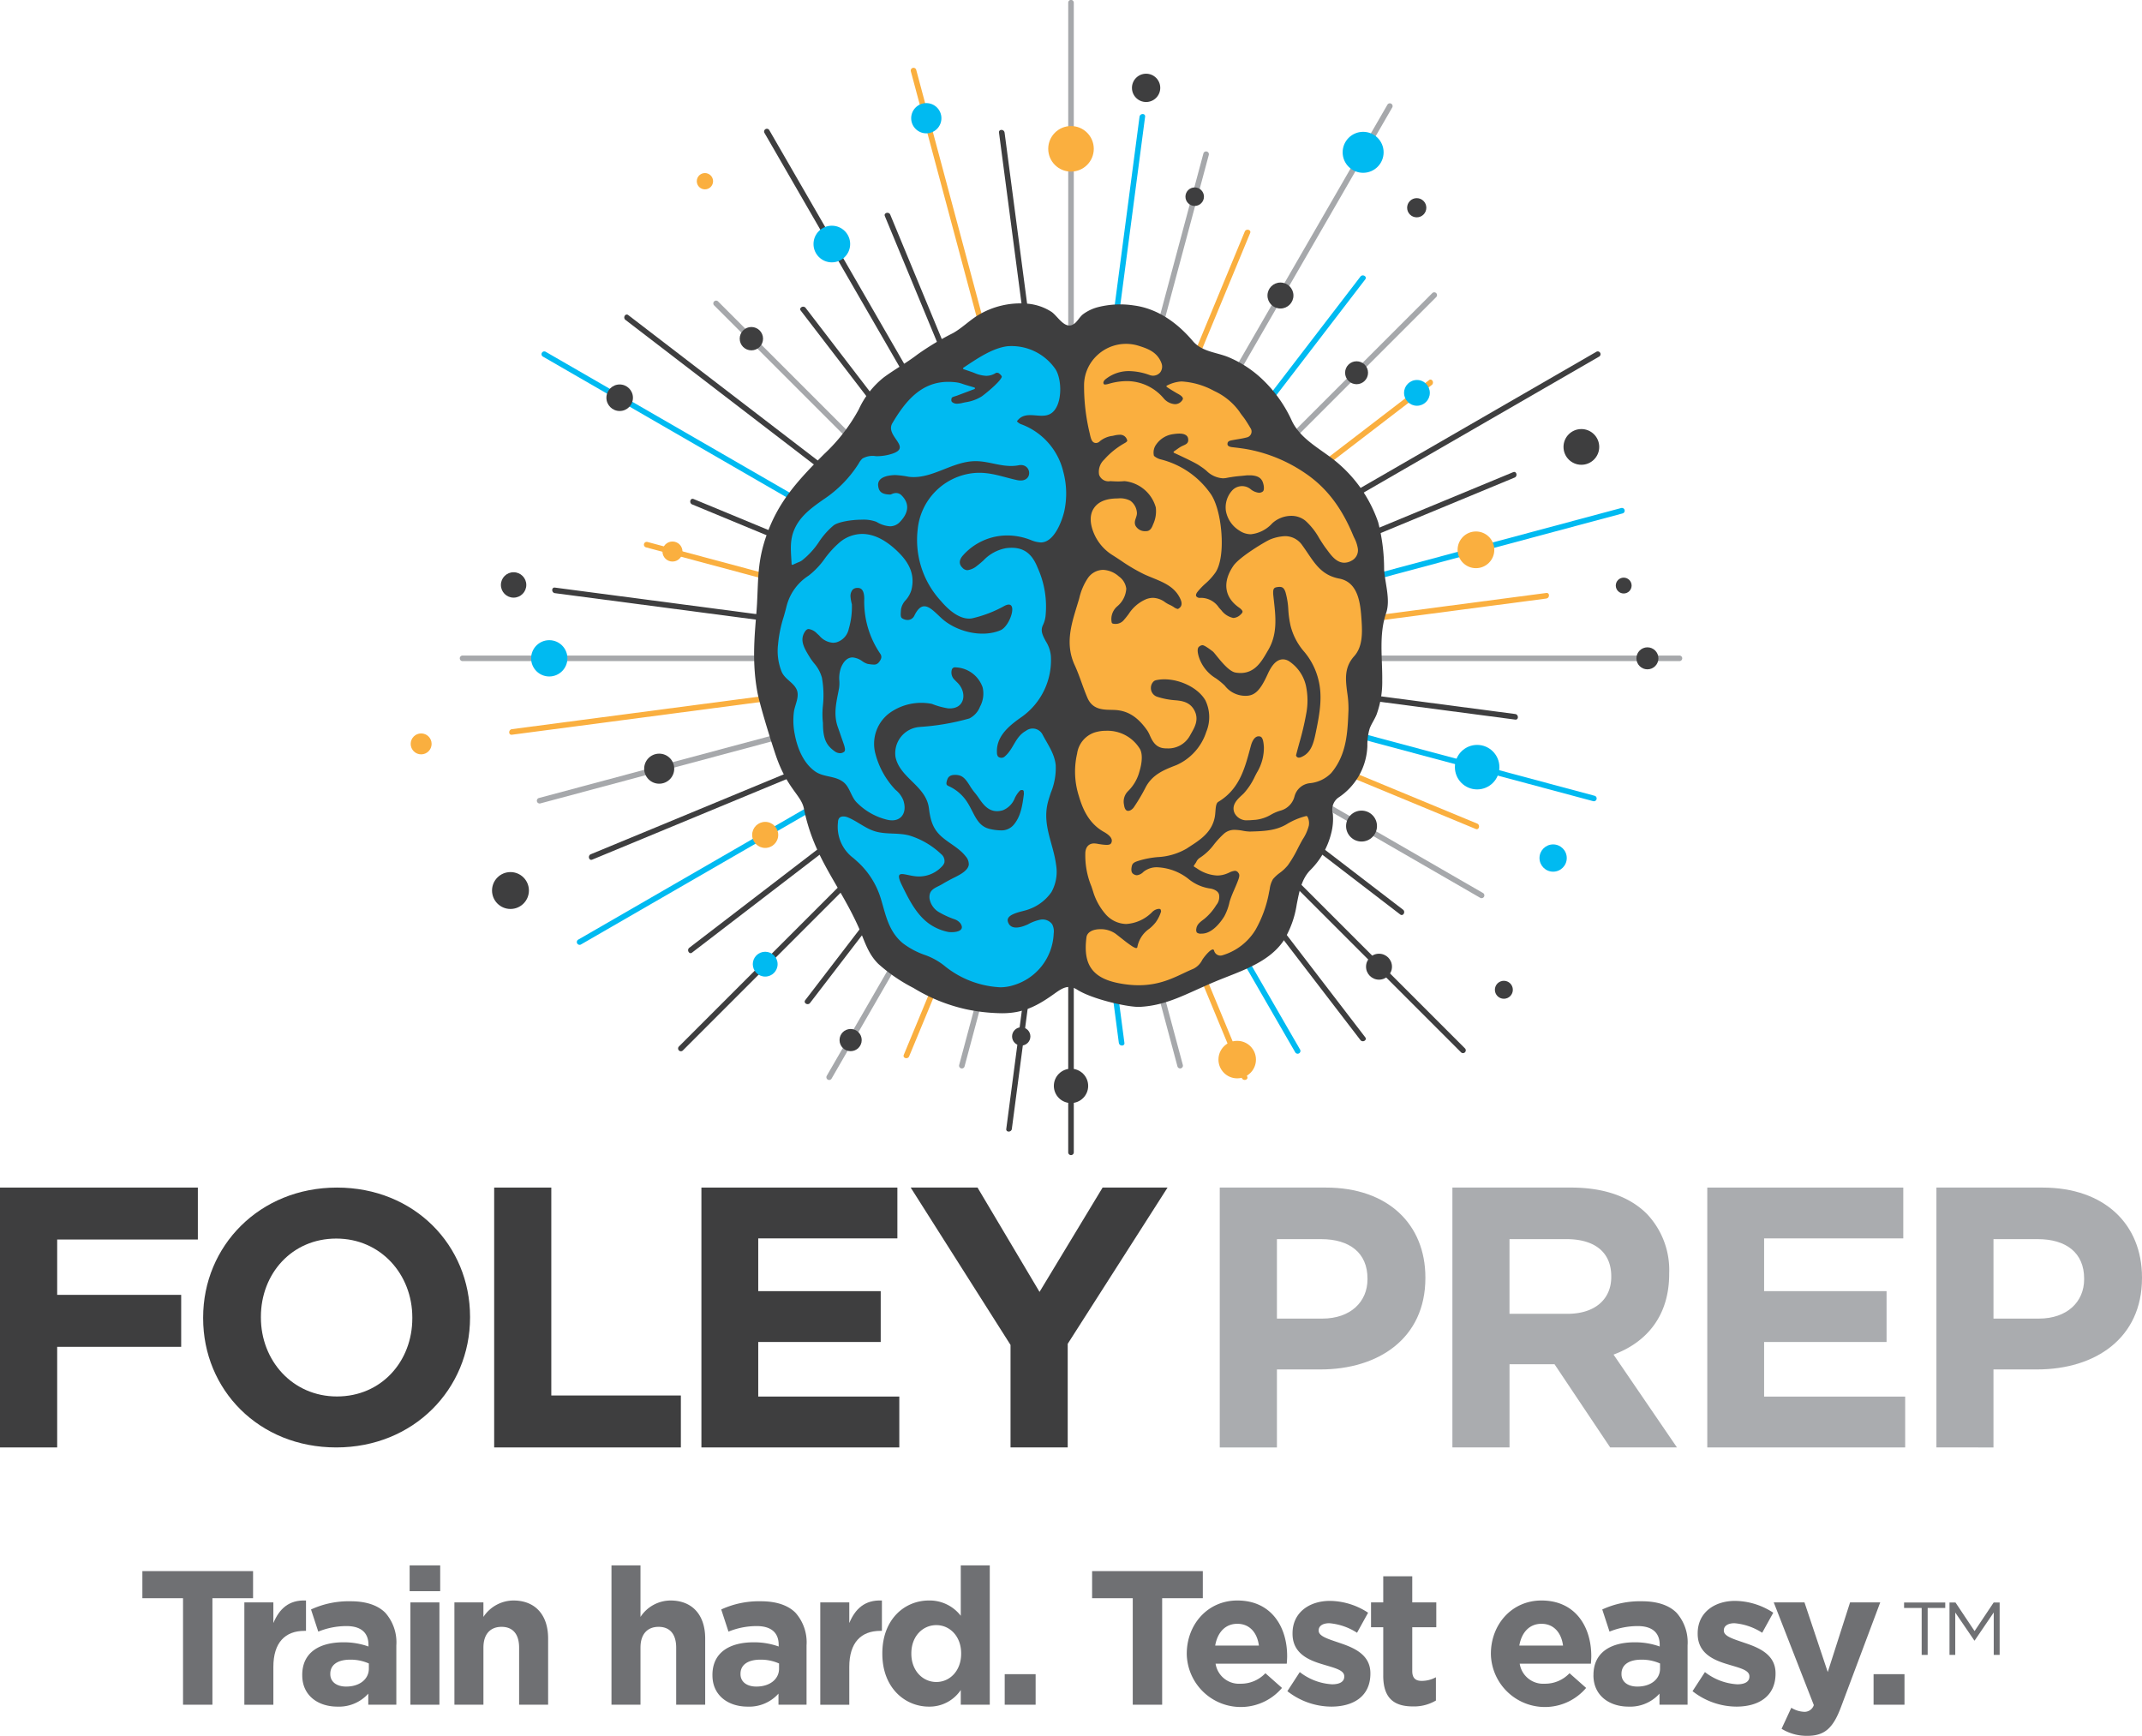 <svg xmlns="http://www.w3.org/2000/svg" xmlns:xlink="http://www.w3.org/1999/xlink" viewBox="0 0 384 311.163"><defs><style>.a{fill:none;}.b{clip-path:url(#a);}.c{fill:#a6a8ab;}.d{fill:#3e3e3f;}.e{fill:#00baf1;}.f{fill:#faaf3f;}.g{fill:#6f7073;}.h{fill:#aaacaf;}</style><clipPath id="a" transform="translate(-63.999 -102.767)"><rect class="a" x="132.667" y="97.444" width="246.667" height="246.667"/></clipPath></defs><g class="b"><path class="c" d="M256,221.278H365.074a.5.5,0,0,0,0-1H256a.5.5,0,0,0,0,1Z" transform="translate(-63.999 -102.767)"/><path class="c" d="M256.5,220.778V103.25a.5.5,0,0,0-1,0V220.778a.5.5,0,0,0,1,0Z" transform="translate(-63.999 -102.767)"/><path class="c" d="M256,220.278H146.926a.5.5,0,0,0,0,1H256a.5.5,0,0,0,0-1Z" transform="translate(-63.999 -102.767)"/><path class="d" d="M255.5,220.778v88.555a.5.5,0,0,0,1,0V220.778a.5.5,0,0,0-1,0Z" transform="translate(-63.999 -102.767)"/><path class="c" d="M256.354,221.132,313.2,164.291l8.271-8.271a.5.5,0,0,0-.707-.708l-56.841,56.841-8.271,8.272a.5.5,0,0,0,.707.707Z" transform="translate(-63.999 -102.767)"/><path class="c" d="M256.354,220.425l-55.6-55.6-8.03-8.03a.5.5,0,0,0-.707.707l55.6,55.6,8.03,8.03a.5.5,0,0,0,.707-.707Z" transform="translate(-63.999 -102.767)"/><path class="d" d="M255.647,220.425l-61.17,61.169-8.773,8.773a.5.5,0,0,0,.707.707l61.17-61.169,8.773-8.773a.5.5,0,0,0-.707-.707Z" transform="translate(-63.999 -102.767)"/><path class="d" d="M255.647,221.132l61.569,61.57,8.708,8.707a.5.5,0,0,0,.707-.707l-61.57-61.57-8.707-8.707a.5.5,0,0,0-.707.707Z" transform="translate(-63.999 -102.767)"/><path class="e" d="M256.133,221.26,342.576,198.1l12.316-3.3a.5.5,0,0,0-.266-.964L268.183,217l-12.316,3.3a.5.5,0,0,0,.266.964Z" transform="translate(-63.999 -102.767)"/><path class="f" d="M256.482,220.645,231.736,128.29l-3.484-13a.5.5,0,0,0-.964.266l24.746,92.356,3.484,13a.5.5,0,0,0,.964-.266Z" transform="translate(-63.999 -102.767)"/><path class="c" d="M255.867,220.3,172.71,242.578l-12.1,3.241a.5.5,0,0,0,.266.964L244.038,224.5l12.095-3.241a.5.5,0,0,0-.266-.964Z" transform="translate(-63.999 -102.767)"/><path class="c" d="M255.518,220.911l19.564,73.016a.5.5,0,0,0,.965-.266l-19.565-73.016a.5.5,0,0,0-.964.266Z" transform="translate(-63.999 -102.767)"/><path class="c" d="M256.432,221.031l50.033-86.661,7.139-12.364a.5.5,0,0,0-.863-.5l-50.034,86.66-7.139,12.365a.5.5,0,0,0,.864.5Z" transform="translate(-63.999 -102.767)"/><path class="e" d="M256.253,220.347l-82.8-47.807-11.657-6.73a.5.5,0,0,0-.5.863l82.8,47.807,11.657,6.73a.5.5,0,0,0,.5-.863Z" transform="translate(-63.999 -102.767)"/><path class="c" d="M255.568,220.526l-37.932,65.7L212.2,295.64a.5.5,0,0,0,.864.5L251,230.444l5.435-9.413a.5.5,0,0,0-.864-.5Z" transform="translate(-63.999 -102.767)"/><path class="c" d="M255.748,221.21l73.631,42.511a.5.5,0,0,0,.5-.864l-73.631-42.51a.5.5,0,0,0-.5.863Z" transform="translate(-63.999 -102.767)"/><path class="c" d="M256.482,220.911,277.7,141.729l3-11.183a.5.5,0,0,0-.965-.266l-21.216,79.182-3,11.183a.5.5,0,0,0,.964.266Z" transform="translate(-63.999 -102.767)"/><path class="f" d="M256.133,220.3l-76.062-20.381a.5.5,0,0,0-.266.965l76.062,20.38a.5.5,0,0,0,.266-.964Z" transform="translate(-63.999 -102.767)"/><path class="c" d="M255.518,220.645l-19.566,73.021a.5.5,0,0,0,.964.266l19.566-73.021a.5.5,0,0,0-.964-.266Z" transform="translate(-63.999 -102.767)"/><path class="e" d="M255.867,221.26,337.733,243.2l11.868,3.18a.5.5,0,0,0,.266-.964L268,223.476l-11.868-3.18a.5.5,0,0,0-.266.964Z" transform="translate(-63.999 -102.767)"/><path class="d" d="M256.432,220.526l-47.807-82.8-6.73-11.657a.5.5,0,0,0-.863.5l47.806,82.8,6.73,11.657a.5.5,0,0,0,.864-.5Z" transform="translate(-63.999 -102.767)"/><path class="e" d="M255.748,220.347,178.753,264.8l-11.121,6.42a.5.5,0,0,0,.5.864l77-44.454,11.121-6.42a.5.5,0,0,0-.5-.863Z" transform="translate(-63.999 -102.767)"/><path class="e" d="M255.568,221.031l40.646,70.4a.5.5,0,0,0,.864-.5l-40.646-70.4a.5.5,0,0,0-.864.5Z" transform="translate(-63.999 -102.767)"/><path class="d" d="M256.253,221.21l82.8-47.807,11.656-6.73a.5.5,0,0,0-.5-.863l-82.8,47.807-11.656,6.73a.5.5,0,0,0,.5.863Z" transform="translate(-63.999 -102.767)"/><path class="d" d="M256.133,221.26l69.49-28.783,9.917-4.108c.586-.243.329-1.211-.266-.964l-69.49,28.783-9.917,4.108c-.586.243-.329,1.211.266.964Z" transform="translate(-63.999 -102.767)"/><path class="f" d="M255.518,220.911l31.113,75.114c.243.587,1.211.33.965-.265l-31.114-75.115c-.242-.586-1.21-.329-.964.266Z" transform="translate(-63.999 -102.767)"/><path class="d" d="M255.867,220.3l-75.186,31.143L169.9,255.9c-.586.242-.329,1.21.266.964l75.186-31.143,10.778-4.465c.586-.242.329-1.21-.266-.964Z" transform="translate(-63.999 -102.767)"/><path class="d" d="M256.482,220.645,227.7,151.156l-4.108-9.917c-.243-.586-1.211-.329-.964.266l28.783,69.489,4.108,9.917c.243.586,1.211.329.964-.266Z" transform="translate(-63.999 -102.767)"/><path class="f" d="M255.867,221.26l72.693,30.111c.594.246.853-.721.266-.965L256.133,220.3c-.594-.246-.853.721-.266.964Z" transform="translate(-63.999 -102.767)"/><path class="f" d="M255.518,220.645l-29.5,71.222c-.246.594.721.853.964.266l29.5-71.222c.246-.594-.721-.853-.964-.266Z" transform="translate(-63.999 -102.767)"/><path class="d" d="M256.133,220.3l-67.8-28.082c-.594-.246-.853.721-.266.964l67.8,28.082c.594.246.853-.721.266-.964Z" transform="translate(-63.999 -102.767)"/><path class="f" d="M256.482,220.911l31.636-76.374c.246-.594-.721-.853-.965-.266l-31.635,76.374c-.246.594.721.853.964.266Z" transform="translate(-63.999 -102.767)"/><path class="f" d="M256,221.278l74.572-9.817,10.642-1.4c.629-.083.637-1.084,0-1l-74.572,9.817L256,220.278c-.629.083-.637,1.084,0,1Z" transform="translate(-63.999 -102.767)"/><path class="e" d="M255.5,220.778l9.077,68.943c.082.628,1.083.637,1,0L256.5,220.778c-.083-.629-1.084-.637-1,0Z" transform="translate(-63.999 -102.767)"/><path class="f" d="M256,220.278l-87.781,11.557-12.463,1.641c-.629.083-.637,1.084,0,1l87.781-11.557L256,221.278c.629-.083.637-1.084,0-1Z" transform="translate(-63.999 -102.767)"/><path class="d" d="M256.5,220.778l-10.867-82.547-1.542-11.708c-.083-.629-1.084-.637-1,0l10.868,82.548,1.541,11.707c.083.629,1.084.637,1,0Z" transform="translate(-63.999 -102.767)"/><path class="d" d="M255.748,221.21,315.026,266.7c.51.391,1.009-.477.5-.864l-59.278-45.485c-.511-.392-1.009.476-.5.863Z" transform="translate(-63.999 -102.767)"/><path class="d" d="M255.568,220.526l-47.217,61.535c-.392.511.476,1.009.863.5l47.218-61.535c.391-.511-.477-1.009-.864-.5Z" transform="translate(-63.999 -102.767)"/><path class="d" d="M256.253,220.347l-69.612-53.415-10.02-7.689c-.511-.392-1.009.476-.5.863l69.611,53.415,10.021,7.689c.51.392,1.009-.477.5-.863Z" transform="translate(-63.999 -102.767)"/><path class="e" d="M256.432,221.031l45.788-59.673,6.534-8.515c.392-.511-.476-1.009-.863-.5L262.1,212.01l-6.535,8.516c-.391.51.477,1.009.864.5Z" transform="translate(-63.999 -102.767)"/><path class="d" d="M255.568,221.031,301.356,280.7l6.535,8.516c.386.5,1.255.006.863-.5l-45.788-59.672-6.534-8.516c-.386-.5-1.256-.006-.864.5Z" transform="translate(-63.999 -102.767)"/><path class="d" d="M255.748,220.347l-59.672,45.788-8.516,6.534c-.5.386-.006,1.255.5.864l59.673-45.789,8.516-6.534c.5-.386.006-1.255-.5-.863Z" transform="translate(-63.999 -102.767)"/><path class="d" d="M256.432,220.526l-48.018-62.579c-.387-.5-1.256-.006-.864.5l48.018,62.579c.387.5,1.256.006.864-.5Z" transform="translate(-63.999 -102.767)"/><path class="f" d="M256.253,221.21l64.436-49.444c.5-.386.006-1.255-.5-.863l-64.436,49.444c-.5.386-.006,1.255.5.863Z" transform="translate(-63.999 -102.767)"/><path class="d" d="M255.5,220.778l-11.107,84.366c-.083.636.917.63,1,0L256.5,220.778c.084-.636-.917-.63-1,0Z" transform="translate(-63.999 -102.767)"/><path class="d" d="M256,220.278l-80.933-10.655-11.6-1.527c-.636-.084-.629.917,0,1L244.4,219.751l11.6,1.527c.636.084.63-.917,0-1Z" transform="translate(-63.999 -102.767)"/><path class="e" d="M256.5,220.778l11.185-84.954,1.6-12.142c.084-.636-.917-.63-1,0L257.1,208.637l-1.6,12.141c-.084.636.917.63,1,0Z" transform="translate(-63.999 -102.767)"/><path class="d" d="M256,221.278l79.643,10.485c.636.084.63-.917,0-1L256,220.278c-.636-.083-.63.917,0,1Z" transform="translate(-63.999 -102.767)"/><circle class="d" cx="295.336" cy="118.011" r="1.972"/><circle class="d" cx="291.083" cy="104.967" r="1.42"/><circle class="f" cx="264.596" cy="98.56" r="3.29"/><circle class="d" cx="283.494" cy="80.114" r="3.202"/><circle class="e" cx="254.017" cy="70.425" r="2.31"/><circle class="d" cx="243.195" cy="66.818" r="2.056"/><circle class="d" cx="229.55" cy="52.976" r="2.327"/><circle class="d" cx="253.98" cy="37.239" r="1.721"/><circle class="e" cx="244.371" cy="27.304" r="3.672"/><circle class="d" cx="214.176" cy="35.256" r="1.659"/><circle class="d" cx="205.464" cy="15.75" r="2.537"/><circle class="f" cx="192.001" cy="26.677" r="4.083"/><circle class="e" cx="166.059" cy="21.192" r="2.71"/><circle class="e" cx="149.124" cy="43.745" r="3.285"/><circle class="f" cx="126.374" cy="32.484" r="1.46"/><circle class="d" cx="134.701" cy="60.711" r="2.092"/><circle class="d" cx="111.09" cy="71.297" r="2.379"/><circle class="f" cx="120.555" cy="98.867" r="1.796"/><circle class="d" cx="92.074" cy="104.856" r="2.277"/><circle class="e" cx="98.468" cy="118.011" r="3.253"/><circle class="f" cx="75.5" cy="133.349" r="1.876"/><circle class="d" cx="118.176" cy="137.793" r="2.694"/><circle class="d" cx="91.514" cy="159.634" r="3.306"/><circle class="f" cx="137.178" cy="149.664" r="2.336"/><circle class="e" cx="137.178" cy="172.835" r="2.225"/><circle class="d" cx="152.493" cy="186.442" r="1.988"/><circle class="d" cx="192.002" cy="194.656" r="3.076"/><circle class="d" cx="183.078" cy="185.789" r="1.642"/><circle class="f" cx="221.796" cy="189.941" r="3.362"/><circle class="d" cx="247.217" cy="173.288" r="2.326"/><circle class="d" cx="269.6" cy="177.426" r="1.61"/><circle class="d" cx="244.084" cy="148.081" r="2.772"/><circle class="e" cx="278.432" cy="153.812" r="2.444"/><circle class="e" cx="264.81" cy="137.52" r="3.989"/></g><path class="d" d="M243.655,284.4a32.738,32.738,0,0,1-6.4-.7,30.731,30.731,0,0,1-9.478-3.82,29.676,29.676,0,0,1-6.341-4.347c-1.908-1.9-2.46-4.19-3.523-6.562-3.464-7.726-8.024-12.409-9.793-21.249-.5-2.487-3.066-3.571-5.128-9.81-1.527-4.621-2.916-9.416-3.227-11.132-1.158-6.371-.242-11.937-.042-16,.226-4.6.128-7.507,1.621-11.852,2.1-6.112,5.5-9.855,10.408-14.774a31.49,31.49,0,0,0,6.2-8,15.561,15.561,0,0,1,4.522-5.765c1.95-1.434,4.083-2.6,6-4.079a48.921,48.921,0,0,1,6.358-3.823c1.6-.891,2.908-2.238,4.466-3.191a14.657,14.657,0,0,1,8.877-2.092,9.37,9.37,0,0,1,4.321,1.46c1.064.715,2.281,3.025,3.77,2.325.805-.378,1.191-1.331,1.872-1.876a7.765,7.765,0,0,1,2.746-1.3,16.214,16.214,0,0,1,6.389-.292c4.273.56,7.82,3.15,10.557,6.376,1.58,1.862,4.044,2,6.168,2.8a20.077,20.077,0,0,1,6.67,4.423,23.793,23.793,0,0,1,4.944,7.127c1.717,3.542,5.647,5.219,8.451,7.724a24.266,24.266,0,0,1,7,10.4,33.538,33.538,0,0,1,1.066,8.45c.143,2.445,1.181,5.455.367,7.835-1.331,3.893-.656,8.034-.7,12.055a17.172,17.172,0,0,1-1,6.1c-.341.874-.9,1.64-1.238,2.507a10.228,10.228,0,0,0-.428,3.174,11.547,11.547,0,0,1-5.227,9.273,2.659,2.659,0,0,0-.963,2.877,10.276,10.276,0,0,1-.314,3.575,14.031,14.031,0,0,1-3.747,6.547c-1.589,1.624-1.984,3.976-2.411,6.118a17.543,17.543,0,0,1-2.349,6.5c-2.715,4.032-7.944,5.534-12.174,7.3-5.307,2.217-8.666,4.312-13.6,4.575-1.982.105-8.5-1.342-11.217-3.071-1.563-.994-2.633-.342-4.045.667C249.972,283.089,247.467,284.4,243.655,284.4Z" transform="translate(-63.999 -102.767)"/><path class="f" d="M264.524,279.007c-2.423-.476-3.966-1.34-4.876-2.628s-1.2-3.07-.879-5.579c.114-.906,1.075-1.469,2.51-1.469a4.6,4.6,0,0,1,2.689.8c.336.255.671.519.994.774.672.532,1.308,1.034,1.989,1.48a2.486,2.486,0,0,0,.753.35c.07-.049.107-.076.177-.128a5.123,5.123,0,0,1,2.147-3.347,6.985,6.985,0,0,0,1.16-1.168,6.629,6.629,0,0,0,.949-1.9.141.141,0,0,0,.007-.041,1.083,1.083,0,0,0-.083-.345.146.146,0,0,0-.095-.085.946.946,0,0,0-.242-.032,1.9,1.9,0,0,0-1.183.586,7.152,7.152,0,0,1-4.635,2.125,5.058,5.058,0,0,1-3.755-1.812,11.017,11.017,0,0,1-2.2-4.039q-.145-.454-.3-.907a14.52,14.52,0,0,1-1.079-6.091c.141-1.437,1.131-1.592,1.55-1.592a4.08,4.08,0,0,1,.727.086c.095.017.186.034.267.045l.212.029a7.853,7.853,0,0,0,1.052.1c.681,0,.807-.218.894-.481.2-.6-.274-1.224-1.4-1.856-2.758-1.55-3.842-4.27-4.478-6.467a14.326,14.326,0,0,1-.3-7.564,4.664,4.664,0,0,1,3.094-3.769,6.922,6.922,0,0,1,2.116-.318,6.8,6.8,0,0,1,6.08,3.311c.624,1.229.129,3.186-.113,3.97a7.644,7.644,0,0,1-2.022,3.518,2.637,2.637,0,0,0-.747,2.471c.089.649.337,1.373,1.167.974a1.814,1.814,0,0,0,.692-.68,33.361,33.361,0,0,0,1.951-3.295c1.2-2.422,3.394-3.271,5.517-4.092l.091-.035a9.8,9.8,0,0,0,5.324-5.934,6.9,6.9,0,0,0-.16-5.669c-1.565-2.684-5.765-4.247-8.721-3.628a1.383,1.383,0,0,0-.457.16,1.607,1.607,0,0,0-.585,1.224,1.638,1.638,0,0,0,1.171,1.623,13.55,13.55,0,0,0,2.942.591c1.24.1,2.782.217,3.642,1.762.922,1.656.122,3.053-.52,4.176-.088.154-.171.3-.25.445a4.421,4.421,0,0,1-4.107,2.267c-.129,0-.261,0-.394-.012-1.665-.1-2.246-1.374-2.67-2.307a5.694,5.694,0,0,0-.461-.883c-1.707-2.442-3.51-3.579-5.845-3.687-.211-.01-.423-.014-.647-.019-1.488-.028-3.341-.064-4.237-2.153-.382-.891-.715-1.809-1.038-2.7-.38-1.051-.774-2.137-1.243-3.151-1.709-3.7-.664-7.132.347-10.447.132-.433.268-.881.4-1.319l.068-.234a10.807,10.807,0,0,1,1.522-3.584,3.387,3.387,0,0,1,2.739-1.508,4.554,4.554,0,0,1,2.832,1.173,3.177,3.177,0,0,1,1.333,2.189,4.44,4.44,0,0,1-1.547,3.114l-.019.021a3.009,3.009,0,0,0-1.06,2.86.392.392,0,0,0,.081.194.375.375,0,0,0,.175.092,1.953,1.953,0,0,0,2.009-.739c.275-.305.521-.631.783-.976a6.994,6.994,0,0,1,3.1-2.655,3.555,3.555,0,0,1,1.286-.257,3.882,3.882,0,0,1,2.173.8,5.389,5.389,0,0,0,.826.464,4.686,4.686,0,0,1,.7.389,1.851,1.851,0,0,0,.706.338.269.269,0,0,0,.153-.053c.364-.23.8-.649.377-1.633-.953-2.218-2.923-3.023-5.007-3.876-.516-.211-1.049-.429-1.569-.67a32.1,32.1,0,0,1-4.126-2.436c-.478-.316-.973-.643-1.461-.951a8.487,8.487,0,0,1-3.406-3.992c-.727-1.764-.732-3.286-.012-4.4.947-1.468,2.723-1.8,4.345-1.8a3.906,3.906,0,0,1,2.218.412,2.883,2.883,0,0,1,1.169,2c.146.9-.657,1.57-.235,2.482a1.929,1.929,0,0,0,1.815.974h.073c.74,0,1.042-.612,1.269-1.23a5.518,5.518,0,0,0,.476-3.035,6.506,6.506,0,0,0-5.563-4.7c-.075,0-.15,0-.222.01-.3.026-.617.039-.961.039s-.712-.013-1.154-.04c-.085-.006-.183-.006-.287-.007a1.771,1.771,0,0,1-1.976-1.151,2.979,2.979,0,0,1,.946-2.745l.067-.083a14.144,14.144,0,0,1,3.644-2.884l.03-.019c.425-.265.375-.388.331-.5a1.287,1.287,0,0,0-1.344-.935,4.2,4.2,0,0,0-.916.12l-.33.074a4.43,4.43,0,0,0-2.278.952,1.006,1.006,0,0,1-.7.328c-.754,0-.926-.782-1.143-1.773a36.056,36.056,0,0,1-1-8.763,7.359,7.359,0,0,1,2.339-5.171,7.541,7.541,0,0,1,7.5-1.7c1.474.472,3.309,1.06,4.055,3.149a1.724,1.724,0,0,1-.255,1.616,1.7,1.7,0,0,1-1.258.578,1.826,1.826,0,0,1-.6-.106,11.251,11.251,0,0,0-3.709-.719,6.659,6.659,0,0,0-4.246,1.474c-.222.172-.473.549-.312.81.052.084.094.124.256.124a2.974,2.974,0,0,0,.7-.141l.158-.043a11.7,11.7,0,0,1,3.016-.428,8.653,8.653,0,0,1,6.645,3.112,2.914,2.914,0,0,0,2.011,1.023,1.536,1.536,0,0,0,1.172-.543c.1-.114.273-.33.247-.485-.073-.426-.756-.75-1.084-.939-.6-.345-1.2-.71-1.774-1.1-.065-.045-.119-.13-.083-.2a.217.217,0,0,1,.113-.085,6.427,6.427,0,0,1,2.577-.719,13.751,13.751,0,0,1,5.835,1.691,11.479,11.479,0,0,1,4.543,3.709,8.65,8.65,0,0,0,.564.792c.176.229.358.466.526.721.3.461.6.931.863,1.395a1.084,1.084,0,0,1-.676,1.733c-.8.214-1.628.307-2.439.467-.384.076-.914.118-.967.593-.022.2-.063.579.875.684,1.078.12,2.23.263,3.356.5a27.043,27.043,0,0,1,9.573,4.077c3.808,2.538,6.569,6.086,8.688,11.165.063.15.139.316.22.491a6.248,6.248,0,0,1,.655,1.974,2.1,2.1,0,0,1-1.166,2.153,2.606,2.606,0,0,1-1.258.346c-1.381,0-2.3-1.229-3.03-2.216-.071-.1-.142-.191-.212-.283-.46-.607-.865-1.253-1.257-1.878a12.131,12.131,0,0,0-2.5-3.166,3.99,3.99,0,0,0-2.537-.857,5.071,5.071,0,0,0-3.386,1.331,6.029,6.029,0,0,1-3.842,1.967,3.714,3.714,0,0,1-2.088-.678,5.229,5.229,0,0,1-2.384-3.513,4.5,4.5,0,0,1,1.006-3.52,2.418,2.418,0,0,1,3.377-.41,2.815,2.815,0,0,0,1.558.684,1.11,1.11,0,0,0,.685-.238c.238-.177.253-.854.032-1.541-.278-.867-.922-1.27-2.156-1.349-.058,0-.121,0-.2,0l-.211,0-.291,0h-.017c-.336.04-.678.073-1.038.108a23.073,23.073,0,0,0-2.559.345,3.591,3.591,0,0,1-.742.08,4.589,4.589,0,0,1-2.945-1.363c-.264-.215-.514-.419-.767-.588-.177-.117-.351-.238-.525-.357-.869-.6-4.512-2.256-4.512-2.256a.152.152,0,0,1-.006-.257c.417-.273.814-.6,1.247-.845.644-.366,1.437-.438,1.3-1.4a.943.943,0,0,0-.145-.414c-.512-.739-1.932-.527-2.684-.414a4.384,4.384,0,0,0-2.855,1.773,2.456,2.456,0,0,0-.46,2.051.137.137,0,0,0,.031.064,2.936,2.936,0,0,0,1.274.637,15.472,15.472,0,0,1,8.736,5.968c1.028,1.332,1.793,3.951,2.046,7.007.258,3.115-.113,5.809-.994,7.2a10.889,10.889,0,0,1-1.867,2.08,12.352,12.352,0,0,0-1.428,1.494c-.225.3-.3.57-.218.744a.761.761,0,0,0,.688.314l.07,0c.077,0,.154-.006.229-.006a3.876,3.876,0,0,1,3.073,1.723c.157.182.306.354.462.515a3.584,3.584,0,0,0,2.151,1.367,2.007,2.007,0,0,0,1.282-.6c.235-.205.366-.4.359-.536,0-.07-.061-.331-.633-.731-2.63-1.839-3-4.558-1.025-7.459,1.142-1.675,6-4.528,6.653-4.765a7.921,7.921,0,0,1,2.619-.574,3.713,3.713,0,0,1,3.1,1.651c.337.46.654.929.961,1.384,1.452,2.152,2.707,4.011,5.674,4.576,3.508.667,3.791,4.706,3.978,7.379.167,2.38.2,4.844-1.309,6.523-1.836,2.039-1.553,4.223-1.253,6.534a18.5,18.5,0,0,1,.226,3.116l-.009.209c-.154,3.829-.313,7.788-3.08,11.084a6.155,6.155,0,0,1-3.9,1.833,3.187,3.187,0,0,0-2.686,2.36,3.538,3.538,0,0,1-2.463,2.537,7.638,7.638,0,0,0-1.711.716,6.9,6.9,0,0,1-2.8.946c-.14.008-.283.02-.429.031-.312.025-.634.051-.958.051a2.421,2.421,0,0,1-2.374-1.262c-.664-1.431.5-2.5,1.269-3.211.136-.125.265-.244.374-.354a11.925,11.925,0,0,0,2-3.054q.166-.322.336-.642a8.6,8.6,0,0,0,1.267-4.594c-.087-1.288-.289-1.823-.721-1.909a1.191,1.191,0,0,0-.224-.023c-.86,0-1.268,1.252-1.372,1.636q-.092.332-.18.665c-.955,3.545-1.942,7.21-5.676,9.444-.373.223-.446.812-.514,1.685-.024.313-.05.636-.1.946-.483,2.779-2.584,4.14-4.438,5.342-.2.132-.407.264-.609.4a11.5,11.5,0,0,1-5.253,1.536,16.832,16.832,0,0,0-2.978.538l-.228.07c-.859.256-1.249.427-1.38.986-.268,1.144.169,1.381.379,1.5a1.118,1.118,0,0,0,.534.155,1.94,1.94,0,0,0,1.168-.608,3.774,3.774,0,0,1,2.524-.817,9.7,9.7,0,0,1,5.5,2.05,7.89,7.89,0,0,0,3.912,1.753c.381.043,1.413.32,1.608,1.065a2.263,2.263,0,0,1-.486,1.9,9.816,9.816,0,0,1-2.2,2.524c-.8.592-1.289.994-1.382,1.742a.963.963,0,0,0,.094.663,1.107,1.107,0,0,0,.785.2c.1,0,.208,0,.323-.014,1.607-.134,3.01-1.792,3.8-3.065a9.6,9.6,0,0,0,.954-2.592c.383-1.333,1.031-2.529,1.507-3.822.305-.788.32-1.107.066-1.418a.741.741,0,0,0-.607-.354,3.025,3.025,0,0,0-1.053.332c-.113.05-.226.1-.338.145a4.706,4.706,0,0,1-1.8.366,6.927,6.927,0,0,1-3.611-1.268l-.5-.31a.151.151,0,0,1-.045-.213l.331-.483c.03-.043.065-.108.1-.177a1.675,1.675,0,0,1,.617-.717,9.8,9.8,0,0,0,2.573-2.434,15.787,15.787,0,0,1,1.793-1.922,2.823,2.823,0,0,1,1.923-.661,8.683,8.683,0,0,1,1.439.161,7.616,7.616,0,0,0,1.216.143l.079,0c2.417-.068,4.7-.132,6.738-1.427a12.567,12.567,0,0,1,3.217-1.33.353.353,0,0,1,.181-.02.333.333,0,0,1,.19.2,2.5,2.5,0,0,1,.194,1.536,8.1,8.1,0,0,1-1.128,2.492l-.208.377c-.213.386-.422.79-.624,1.181a21.525,21.525,0,0,1-1.772,3.008,7.75,7.75,0,0,1-1.481,1.4,6.805,6.805,0,0,0-1.207,1.114,4.613,4.613,0,0,0-.589,1.791c-.031.163-.063.324-.1.481a21.347,21.347,0,0,1-2.447,6.818,10.4,10.4,0,0,1-5.911,4.552,1.174,1.174,0,0,1-1.516-.843c-.251-.774-1.738,1.055-2.115,1.669a3.5,3.5,0,0,1-1.59,1.6l-.192.08C274.492,277.892,271.136,280.306,264.524,279.007Zm31.825-40.874a.153.153,0,0,0,.009.1.521.521,0,0,0,.48.35,1.116,1.116,0,0,0,.4-.089c1.886-.754,2.284-2.676,2.669-4.536l.02-.1c.695-3.355,1.2-6.381.377-9.44a12.251,12.251,0,0,0-2.5-4.823,11.2,11.2,0,0,1-2.431-4.612,17.15,17.15,0,0,1-.415-2.917,13.971,13.971,0,0,0-.5-3.124c-.285-.893-.673-.967-1.079-.967a2.686,2.686,0,0,0-.414.036c-.6.094-.829.267-.683,1.622.027.253.056.506.084.76.334,2.956.678,6.012-1,8.875-.075.127-.149.256-.224.385-.968,1.673-2.173,3.755-4.747,3.755a5.358,5.358,0,0,1-.9-.079c-1.551-.266-3.635-3.46-4.091-3.793-.154-.113-1.417-1.113-1.83-1.113a.989.989,0,0,0-.6.253c-.121.094-.487.382-.075,1.784a6.969,6.969,0,0,0,3.093,3.915,13.03,13.03,0,0,1,1.587,1.31,4.634,4.634,0,0,0,3.742,1.813c1.612,0,2.591-.948,3.878-3.756.414-.9,1.275-2.779,2.8-2.779a2.091,2.091,0,0,1,1.209.416,7.174,7.174,0,0,1,2.9,4.273,12.607,12.607,0,0,1,.057,5.066,51.169,51.169,0,0,1-1.225,5.207C296.741,236.644,296.541,237.381,296.349,238.133Z" transform="translate(-63.999 -102.767)"/><path class="e" d="M243.313,279.746a17.17,17.17,0,0,1-9.819-3.7,11.908,11.908,0,0,0-3.811-2.134,14.14,14.14,0,0,1-3.846-2.075c-2.191-1.826-2.88-4.286-3.547-6.665-.127-.452-.258-.919-.4-1.369a14.71,14.71,0,0,0-4.3-6.686c-.2-.186-.417-.37-.646-.566a6.983,6.983,0,0,1-2.717-6.4,1.365,1.365,0,0,1,.149-.632c.308-.513,1.069-.455,1.621-.229,1.6.658,2.958,1.831,4.595,2.409,2.092.739,4.381.26,6.508.863a14.366,14.366,0,0,1,5.608,3.3,1.594,1.594,0,0,1,.592,1.54,1.738,1.738,0,0,1-.377.619,5.62,5.62,0,0,1-4.836,1.823c-2.108-.236-3.844-1.33-2.392,1.63,1.261,2.57,2.666,5.434,5.125,7.054a8.969,8.969,0,0,0,3.148,1.294c.827.151,3.275.02,2.2-1.546a2.333,2.333,0,0,0-1.1-.742,15.545,15.545,0,0,1-2.775-1.277,3.486,3.486,0,0,1-1.659-2.456c-.149-1.678,1.2-1.887,2.3-2.558.5-.306,1.024-.586,1.531-.857.968-.518,3.014-1.328,3.205-2.581a2.081,2.081,0,0,0-.544-1.52c-1.149-1.482-2.874-2.279-4.263-3.487-1.614-1.4-2.047-2.939-2.321-5.025l-.021-.162c-.527-4-5.251-5.392-5.989-9.186a4.714,4.714,0,0,1,4.287-5.336l.234-.024a42.336,42.336,0,0,0,8.719-1.508,3.931,3.931,0,0,0,1.92-2.126,4.878,4.878,0,0,0,.465-3.445,5.337,5.337,0,0,0-4.789-3.585,1.152,1.152,0,0,0-.129-.007.575.575,0,0,0-.615.462,1.8,1.8,0,0,0,.581,1.842c.125.139.269.28.422.428,1.832,1.785,1.369,4.862-1.679,4.619a13.815,13.815,0,0,1-2.885-.8,9.744,9.744,0,0,0-7.569,1.621,6.867,6.867,0,0,0-2.571,7.267,14.791,14.791,0,0,0,3.617,6.52,4.5,4.5,0,0,1,1.379,1.821c.821,2.306-.434,4.176-2.98,3.51a11.4,11.4,0,0,1-5.441-3.158c-.9-.98-1.169-2.552-2.144-3.428-1.462-1.313-3.608-.937-5.181-2.017-2.157-1.482-3.258-4.265-3.71-6.754a12.382,12.382,0,0,1-.134-4c.2-1.31,1.109-2.813.416-4.1-.636-1.179-1.964-1.689-2.58-2.957a9.917,9.917,0,0,1-.686-4.949,23.049,23.049,0,0,1,1.025-5.022c.18-.637.366-1.3.523-1.939a9.15,9.15,0,0,1,3.928-5.4,14.167,14.167,0,0,0,2.887-3.034A17.379,17.379,0,0,1,214.516,200a6.335,6.335,0,0,1,4.039-1.519c1.984,0,4.033.969,6.088,2.882,1.735,1.614,3.612,3.9,2.724,7.237a4.884,4.884,0,0,1-.994,1.74,3.151,3.151,0,0,0-.847,1.659c-.005.067-.011.135-.017.2-.078.937-.05,1.258.278,1.444a1.886,1.886,0,0,0,.915.262,1.332,1.332,0,0,0,1.227-.807c1.5-3.05,2.982-1.247,4.817.457,2.6,2.415,7.279,3.618,10.628,2.181,1.769-.758,3.3-5.658.739-4.379a22,22,0,0,1-5.876,2.258c-2.1.334-4.171-1.481-5.553-3.11a16.129,16.129,0,0,1-4.171-12.821,11.238,11.238,0,0,1,10.043-10.116c2.89-.269,5.066.677,7.762,1.259,3,.647,2.715-3.125.3-2.657-2.7.524-5.091-.737-7.715-.736-4.237,0-7.833,3.32-12,2.8a16.531,16.531,0,0,0-2.406-.308c-1.3.028-3.285.352-3.062,1.978.124.9.541,1.5,2.173,1.514a.11.11,0,0,0,.026,0,2.02,2.02,0,0,0,.228-.083,1.992,1.992,0,0,1,.777-.191,1.38,1.38,0,0,1,1,.439c.991.99,1.741,2.617-.312,4.746a2.417,2.417,0,0,1-1.794.781,5.3,5.3,0,0,1-2.323-.744l-.152-.077a6.5,6.5,0,0,0-2.509-.365c-2.1,0-4.343.446-5.093,1.014a13.567,13.567,0,0,0-2.63,2.954,14.1,14.1,0,0,1-3.067,3.347,2.989,2.989,0,0,1-.671.337c-.078.031-.152.06-.218.09l-.75.341a.15.15,0,0,1-.212-.132c-.081-1.918-.359-3.78.283-5.648.946-2.754,3.182-4.345,5.456-5.945a21.425,21.425,0,0,0,6.284-6.411,3.344,3.344,0,0,1,.68-.908,3.663,3.663,0,0,1,2.436-.419,8.921,8.921,0,0,0,2.917-.448c3.616-1.193-1.364-3.152.016-5.479,2.31-3.9,5.141-7.4,10.007-7.4a11.725,11.725,0,0,1,1.578.109,5.806,5.806,0,0,1,1.094.293c.144.049.281.095.415.135l1.6.472a.152.152,0,0,1,.01.287l-2.018.759-1.023.386c-.135.052-.267.093-.4.133-.485.15-.606.217-.646.36-.15.532.056.674.179.758a1.347,1.347,0,0,0,.8.225,4.644,4.644,0,0,0,.994-.145c.186-.042.378-.082.573-.122A7.4,7.4,0,0,0,240,173.822c.577-.406,3.175-2.485,3.583-3.463.06-.144-.183-.449-.566-.711a.141.141,0,0,0-.032-.017.838.838,0,0,0-.275-.043.752.752,0,0,0-.132.011.163.163,0,0,0-.047.02,3.174,3.174,0,0,1-1.739.517,5.945,5.945,0,0,1-2.135-.521c-.2-.077-.393-.15-.584-.215l-1.322-.451a.151.151,0,0,1-.034-.269c2.29-1.507,5.121-3.514,7.9-3.848a9.542,9.542,0,0,1,8.626,4.158c1.136,1.835,1.229,6.084-.529,7.663-1.814,1.629-4.694-.647-6.367,1.573a.4.4,0,0,0-.041.064,1.805,1.805,0,0,0,.828.551,12.045,12.045,0,0,1,7.481,8.482,14.985,14.985,0,0,1,.149,7.225c-.469,1.85-1.846,5.457-4.173,5.457a5.275,5.275,0,0,1-1.813-.441c-.111-.042-.222-.084-.331-.123a11.5,11.5,0,0,0-3.878-.689,10.633,10.633,0,0,0-7.879,3.511c-1.169,1.268-.388,2.045-.132,2.3a1.222,1.222,0,0,0,.885.414,3.327,3.327,0,0,0,1.7-.777c.39-.289.753-.608,1.137-.947a7.412,7.412,0,0,1,4.083-2.223,7.993,7.993,0,0,1,1-.067c2.237,0,3.672,1.1,4.65,3.569a16.8,16.8,0,0,1,1.421,8.684,4.947,4.947,0,0,1-.43,1.533c-.521,1.024-.158,1.794.477,2.967a5.918,5.918,0,0,1,.909,2.632,12.475,12.475,0,0,1-5.134,10.866c-2.233,1.557-4.715,3.471-4.53,6.514a1.116,1.116,0,0,0,.2.663.909.909,0,0,0,1.243-.057c1.6-1.406,1.82-3.487,3.75-4.557a1.985,1.985,0,0,1,2.95.613c.943,1.806,2.2,3.477,2.392,5.575a11.594,11.594,0,0,1-.862,4.864c-.2.6-.388,1.159-.537,1.738-1.057,4.095.97,7.361,1.472,11.281a7.482,7.482,0,0,1-.837,4.825,8.306,8.306,0,0,1-4.256,3.159c-.873.345-4,.716-3.551,2.169.507,1.639,2.508.97,3.609.451a7.744,7.744,0,0,1,2.216-.825,2.137,2.137,0,0,1,2.1.806,2.757,2.757,0,0,1,.28,1.683,10.073,10.073,0,0,1-7.289,9.282A7.8,7.8,0,0,1,243.313,279.746Zm-8.08-38.075c-1,0-1.283.443-1.427.877-.281.839-.106.965.253,1.131a7.752,7.752,0,0,1,3.49,3.129c.267.435.5.9.73,1.34.784,1.532,1.46,2.854,3.239,3.233a8.98,8.98,0,0,0,1.849.236,2.865,2.865,0,0,0,2.414-1.063c1.247-1.515,1.512-3.5,1.769-5.416l.01-.075c-.009-.091-.016-.177-.022-.256s-.014-.182-.025-.265l-.117-.127a1.185,1.185,0,0,0-.244-.032.512.512,0,0,0-.39.188,5.236,5.236,0,0,0-.835,1.256A3.854,3.854,0,0,1,243.82,248a3.646,3.646,0,0,1-1.078.175h0c-1.642,0-2.545-1.3-3.271-2.343a10.664,10.664,0,0,0-.693-.93,10.421,10.421,0,0,1-.915-1.286c-.732-1.151-1.24-1.859-2.389-1.934C235.391,241.673,235.31,241.671,235.233,241.671Zm-26.259-26.144c-.1,0-.384,0-.7.509-.913,1.453-.218,2.775.948,4.628l0,.008c.2.321.438.626.687.95a6.627,6.627,0,0,1,1.44,2.641,17.594,17.594,0,0,1,.174,5,14.406,14.406,0,0,0,0,3.044l.009.058v.058c0,2.965.711,4.02,2.111,5.029a1.656,1.656,0,0,0,.953.33,1.138,1.138,0,0,0,.758-.277c.265-.232.049-.955-.137-1.478-.161-.456-.321-.919-.475-1.367-.176-.513-.359-1.043-.544-1.56-.746-2.083-.35-4.071.032-5.994.065-.327.132-.666.192-1a6.343,6.343,0,0,0,.048-1.291,5.473,5.473,0,0,1,.323-2.428c.19-.438.768-1.769,2.046-1.769a3.48,3.48,0,0,1,1.772.694,3.241,3.241,0,0,0,.922.463l.027,0a6.757,6.757,0,0,0,1.054.123,1.053,1.053,0,0,0,.9-.363c.635-.755.567-1.187.253-1.639a16.513,16.513,0,0,1-2.831-9.771c0-1.954-.861-1.965-1.186-1.968h-.024a1.157,1.157,0,0,0-.886.333,1.791,1.791,0,0,0-.357,1.342,7.528,7.528,0,0,0,.234,1.254,13.981,13.981,0,0,1-.556,4.4,3.176,3.176,0,0,1-2.216,2.424,2.8,2.8,0,0,1-.634.076,3.529,3.529,0,0,1-2.428-1.27c-.141-.134-.274-.26-.412-.379A2.58,2.58,0,0,0,208.974,215.527Z" transform="translate(-63.999 -102.767)"/><polygon class="g" points="344.502 288.242 341.348 288.242 341.348 287.263 348.729 287.263 348.729 288.242 345.576 288.242 345.576 296.656 344.502 296.656 344.502 288.242"/><polygon class="g" points="349.49 287.263 350.564 287.263 353.985 292.388 357.408 287.263 358.48 287.263 358.48 296.656 357.421 296.656 357.421 289.047 353.999 294.08 353.945 294.08 350.523 289.061 350.523 296.656 349.49 296.656 349.49 287.263"/><polygon class="g" points="32.812 286.494 25.524 286.494 25.524 281.635 45.368 281.635 45.368 286.494 38.08 286.494 38.08 305.585 32.812 305.585 32.812 286.494"/><path class="g" d="M107.805,390.013h5.2v3.7c1.061-2.535,2.77-4.177,5.851-4.041v5.441h-.275c-3.455,0-5.576,2.088-5.576,6.466v6.775h-5.2Z" transform="translate(-63.999 -102.767)"/><path class="g" d="M118.182,403.084v-.07c0-4,3.044-5.85,7.389-5.85a13.074,13.074,0,0,1,4.483.752v-.307c0-2.156-1.335-3.353-3.935-3.353a13.456,13.456,0,0,0-5.063.993l-1.3-3.97a16.165,16.165,0,0,1,7.117-1.471c2.842,0,4.892.752,6.193,2.053a8,8,0,0,1,1.985,5.851v10.64h-5.031v-1.985a7.045,7.045,0,0,1-5.543,2.327c-3.455,0-6.294-1.985-6.294-5.61m11.94-1.2v-.923a8.042,8.042,0,0,0-3.318-.685c-2.225,0-3.593.89-3.593,2.531v.068c0,1.4,1.164,2.225,2.839,2.225,2.43,0,4.072-1.334,4.072-3.216" transform="translate(-63.999 -102.767)"/><path class="g" d="M137.437,383.375h5.475V388h-5.475Zm.137,6.638h5.2v18.339h-5.2Z" transform="translate(-63.999 -102.767)"/><path class="g" d="M145.461,390.013h5.2v2.6a6.5,6.5,0,0,1,5.374-2.943c3.933,0,6.227,2.6,6.227,6.81v11.872h-5.2v-10.23c0-2.465-1.163-3.73-3.146-3.73s-3.252,1.265-3.252,3.73v10.23h-5.2Z" transform="translate(-63.999 -102.767)"/><path class="g" d="M173.62,383.375h5.2v9.238a6.488,6.488,0,0,1,5.37-2.943c3.936,0,6.229,2.6,6.229,6.81v11.872h-5.2v-10.23c0-2.463-1.164-3.73-3.148-3.73s-3.25,1.267-3.25,3.73v10.23h-5.2Z" transform="translate(-63.999 -102.767)"/><path class="g" d="M191.72,403.084v-.07c0-4,3.045-5.85,7.391-5.85a13.077,13.077,0,0,1,4.482.752v-.307c0-2.156-1.335-3.353-3.936-3.353a13.455,13.455,0,0,0-5.062.993l-1.3-3.97a16.16,16.16,0,0,1,7.116-1.471c2.839,0,4.893.752,6.194,2.053a8,8,0,0,1,1.985,5.851v10.64h-5.031v-1.985a7.048,7.048,0,0,1-5.543,2.327c-3.455,0-6.295-1.985-6.295-5.61m11.941-1.2v-.923a8.044,8.044,0,0,0-3.32-.685c-2.223,0-3.591.89-3.591,2.531v.068c0,1.4,1.163,2.225,2.839,2.225,2.43,0,4.072-1.334,4.072-3.216" transform="translate(-63.999 -102.767)"/><path class="g" d="M211.051,390.013h5.2v3.7c1.062-2.535,2.771-4.177,5.85-4.041v5.441h-.273c-3.454,0-5.577,2.088-5.577,6.466v6.775h-5.2Z" transform="translate(-63.999 -102.767)"/><path class="g" d="M222.176,399.217v-.067c0-6.126,4-9.48,8.348-9.48a7.047,7.047,0,0,1,5.714,2.738v-9.033h5.2v24.977h-5.2v-2.634a6.738,6.738,0,0,1-5.714,2.976c-4.276,0-8.348-3.352-8.348-9.477m14.13,0v-.067c0-3.048-2.019-5.065-4.449-5.065s-4.481,1.984-4.481,5.065v.067c0,3.045,2.052,5.063,4.481,5.063s4.449-2.018,4.449-5.063" transform="translate(-63.999 -102.767)"/><rect class="g" x="180.115" y="300.11" width="5.543" height="5.475"/><polygon class="g" points="203.072 286.494 195.784 286.494 195.784 281.635 215.63 281.635 215.63 286.494 208.342 286.494 208.342 305.585 203.072 305.585 203.072 286.494"/><path class="g" d="M276.752,399.285v-.068c0-5.234,3.728-9.547,9.067-9.547,6.124,0,8.929,4.757,8.929,9.958,0,.41-.033.889-.068,1.368H281.918a4.252,4.252,0,0,0,4.482,3.592,6.014,6.014,0,0,0,4.448-1.881l2.976,2.635a9.687,9.687,0,0,1-17.072-6.057m12.933-1.539c-.308-2.325-1.678-3.9-3.866-3.9-2.156,0-3.558,1.538-3.97,3.9Z" transform="translate(-63.999 -102.767)"/><path class="g" d="M294.789,405.924l2.224-3.422a10.377,10.377,0,0,0,5.783,2.191c1.506,0,2.191-.55,2.191-1.371v-.068c0-1.128-1.78-1.5-3.8-2.119-2.566-.755-5.474-1.952-5.474-5.511v-.069c0-3.728,3.009-5.815,6.706-5.815a12.681,12.681,0,0,1,6.842,2.121l-1.984,3.592a10.855,10.855,0,0,0-4.96-1.71c-1.268,0-1.917.546-1.917,1.266v.069c0,1.024,1.745,1.5,3.729,2.189,2.566.855,5.543,2.087,5.543,5.44v.069c0,4.072-3.045,5.918-7.013,5.918a12.849,12.849,0,0,1-7.871-2.77" transform="translate(-63.999 -102.767)"/><path class="g" d="M311.976,403.151V394.46h-2.19v-4.447h2.19v-4.686h5.2v4.686h4.31v4.447h-4.31V402.3c0,1.2.513,1.779,1.676,1.779a5.282,5.282,0,0,0,2.566-.65V407.6a7.679,7.679,0,0,1-4.107,1.059c-3.181,0-5.337-1.266-5.337-5.509" transform="translate(-63.999 -102.767)"/><path class="g" d="M331.273,399.285v-.068c0-5.234,3.73-9.547,9.068-9.547,6.123,0,8.93,4.757,8.93,9.958,0,.41-.035.889-.069,1.368H336.439a4.253,4.253,0,0,0,4.483,3.592,6.011,6.011,0,0,0,4.448-1.881l2.977,2.635a9.688,9.688,0,0,1-17.074-6.057m12.933-1.539c-.307-2.325-1.675-3.9-3.865-3.9-2.156,0-3.559,1.538-3.971,3.9Z" transform="translate(-63.999 -102.767)"/><path class="g" d="M349.664,403.084v-.07c0-4,3.045-5.85,7.391-5.85a13.072,13.072,0,0,1,4.482.752v-.307c0-2.156-1.334-3.353-3.935-3.353a13.46,13.46,0,0,0-5.063.993l-1.3-3.97a16.164,16.164,0,0,1,7.116-1.471c2.841,0,4.893.752,6.194,2.053a7.994,7.994,0,0,1,1.984,5.851v10.64H361.5v-1.985a7.051,7.051,0,0,1-5.543,2.327c-3.456,0-6.3-1.985-6.3-5.61m11.942-1.2v-.923a8.044,8.044,0,0,0-3.32-.685c-2.223,0-3.593.89-3.593,2.531v.068c0,1.4,1.163,2.225,2.841,2.225,2.429,0,4.072-1.334,4.072-3.216" transform="translate(-63.999 -102.767)"/><path class="g" d="M367.423,405.924l2.223-3.422a10.37,10.37,0,0,0,5.783,2.191c1.505,0,2.189-.55,2.189-1.371v-.068c0-1.128-1.779-1.5-3.8-2.119-2.565-.755-5.473-1.952-5.473-5.511v-.069c0-3.728,3.011-5.815,6.706-5.815a12.685,12.685,0,0,1,6.843,2.121l-1.984,3.592a10.858,10.858,0,0,0-4.962-1.71c-1.266,0-1.915.546-1.915,1.266v.069c0,1.024,1.743,1.5,3.728,2.189,2.567.855,5.543,2.087,5.543,5.44v.069c0,4.072-3.045,5.918-7.014,5.918a12.839,12.839,0,0,1-7.868-2.77" transform="translate(-63.999 -102.767)"/><path class="g" d="M383.385,412.664l1.743-3.763a4.735,4.735,0,0,0,2.225.718,1.739,1.739,0,0,0,1.813-1.2l-7.185-18.409h5.509l4.174,12.488,4-12.488h5.407L394.025,408.8c-1.4,3.729-2.909,5.132-6.023,5.132a8.6,8.6,0,0,1-4.617-1.266" transform="translate(-63.999 -102.767)"/><rect class="g" x="335.878" y="300.11" width="5.542" height="5.475"/><polygon class="d" points="181.16 241.092 163.263 212.883 175.244 212.883 186.359 231.587 197.665 212.883 209.309 212.883 191.41 240.893 191.41 259.466 181.16 259.466 181.16 241.092"/><polygon class="d" points="125.744 212.883 160.875 212.883 160.875 221.993 135.931 221.993 135.931 231.449 157.886 231.449 157.886 240.563 135.931 240.563 135.931 250.344 161.22 250.344 161.22 259.466 125.744 259.466 125.744 212.883"/><polygon class="d" points="88.591 212.883 98.833 212.883 98.833 250.153 122.059 250.153 122.059 259.466 88.591 259.466 88.591 212.883"/><path class="d" d="M100.416,339.075v-.133c0-12.809,10.107-23.292,23.988-23.292s23.862,10.356,23.862,23.166v.126c0,12.805-10.093,23.291-23.987,23.291s-23.863-10.36-23.863-23.158m37.5,0v-.133c0-7.722-5.661-14.151-13.634-14.151s-13.512,6.31-13.512,14.025v.126c0,7.721,5.663,14.154,13.637,14.154s13.509-6.3,13.509-14.021" transform="translate(-63.999 -102.767)"/><polygon class="d" points="0 212.883 35.47 212.883 35.47 222.193 10.25 222.193 10.25 232.115 32.48 232.115 32.48 241.429 10.25 241.429 10.25 259.466 0 259.466 0 212.883"/><path class="h" d="M411.143,315.65h19.034c11.1,0,17.822,6.577,17.822,16.105v.123c0,10.785-8.378,16.374-18.826,16.374h-7.8v13.981H411.143ZM429.5,339.137c5.13,0,8.126-3.05,8.126-7.044v-.137c0-4.593-3.2-7.064-8.324-7.064h-7.927v14.245Z" transform="translate(-63.999 -102.767)"/><polygon class="h" points="306.067 212.883 341.205 212.883 341.205 221.994 316.255 221.994 316.255 231.449 338.208 231.449 338.208 240.564 316.255 240.564 316.255 250.352 341.543 250.352 341.543 259.466 306.067 259.466 306.067 212.883"/><path class="h" d="M324.373,315.65h21.3c5.926,0,10.51,1.655,13.569,4.722a14.608,14.608,0,0,1,3.993,10.655v.123c0,7.526-4.063,12.249-9.973,14.441l11.369,16.642H352.659l-9.979-14.917h-8.066v14.917H324.373Zm20.636,22.629c4.983,0,7.842-2.668,7.842-6.593v-.13c0-4.392-3.058-6.665-8.041-6.665h-10.2v13.388Z" transform="translate(-63.999 -102.767)"/><path class="h" d="M282.666,315.65H301.7c11.108,0,17.83,6.577,17.83,16.105v.123c0,10.785-8.386,16.374-18.826,16.374h-7.788v13.981h-10.25Zm18.369,23.487c5.121,0,8.116-3.05,8.116-7.044v-.137c0-4.593-3.2-7.064-8.317-7.064h-7.918v14.245Z" transform="translate(-63.999 -102.767)"/></svg>